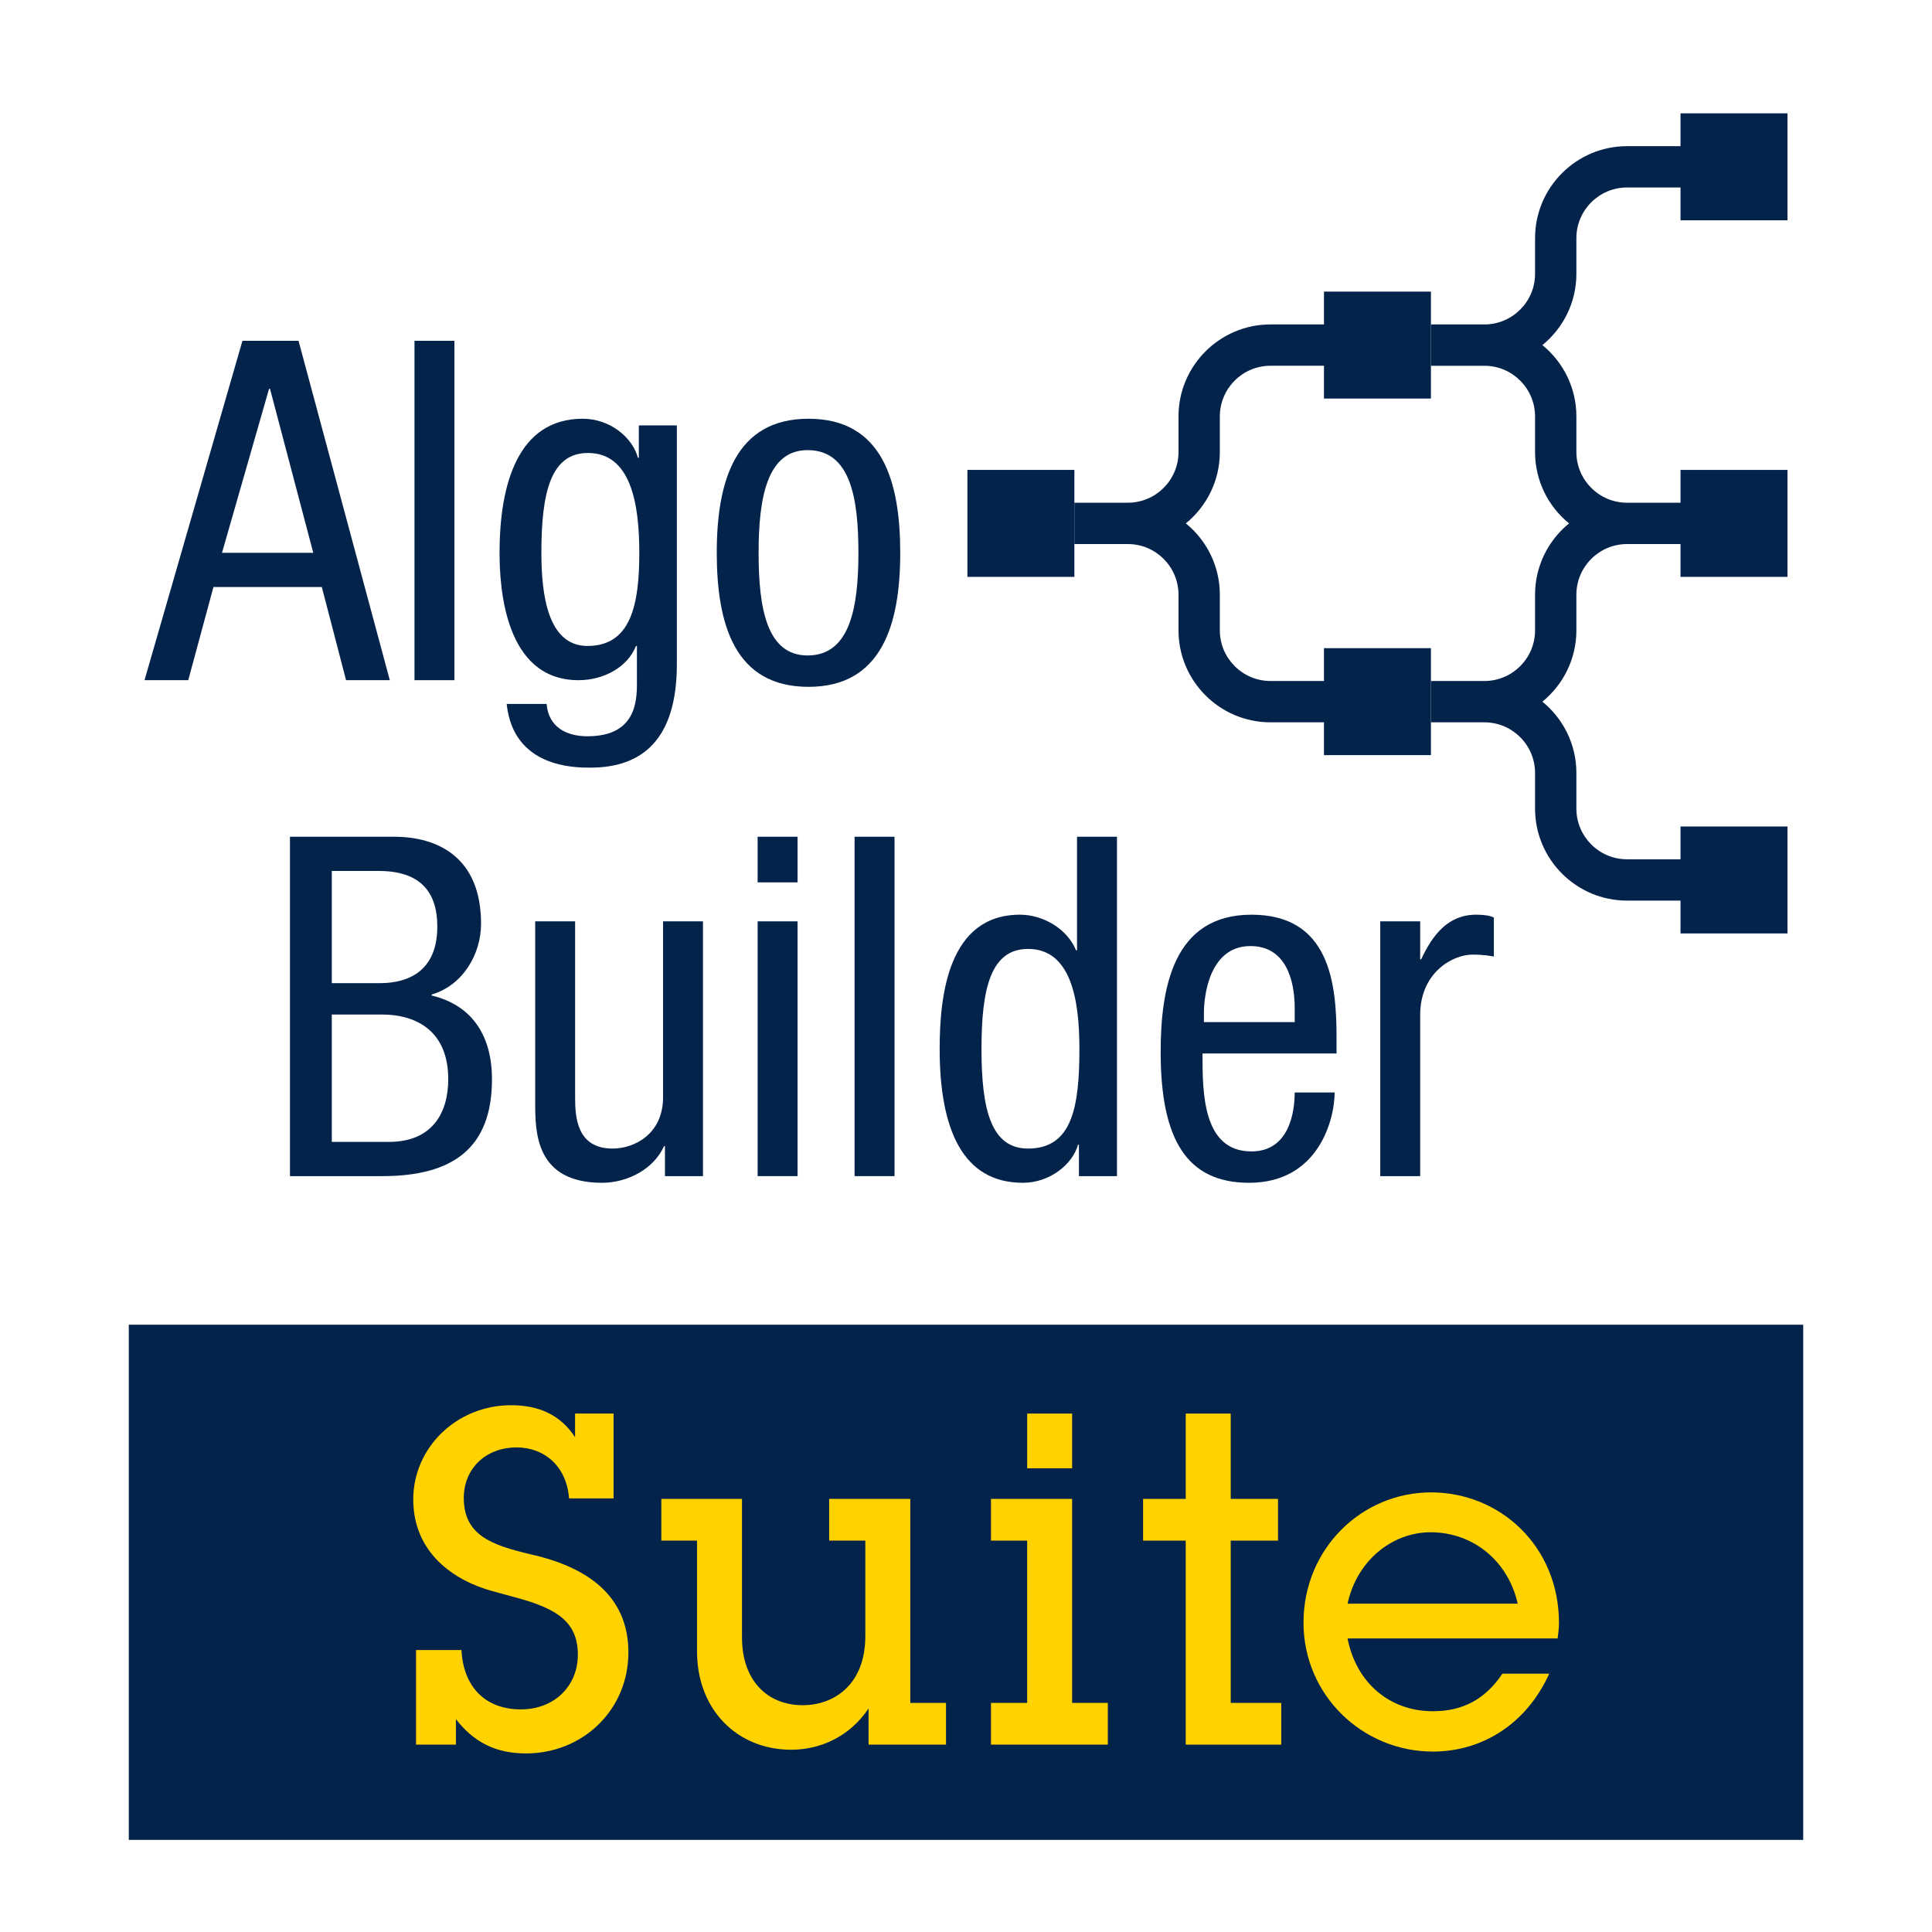 <?xml version="1.0" encoding="utf-8"?>
<!-- Generator: Adobe Illustrator 25.2.0, SVG Export Plug-In . SVG Version: 6.00 Build 0)  -->
<svg version="1.1" xmlns="http://www.w3.org/2000/svg" xmlns:xlink="http://www.w3.org/1999/xlink" x="0px" y="0px"
	 viewBox="0 0 375 375" style="enable-background:new 0 0 375 375;" xml:space="preserve">
<g id="Layer_2" style="display:none;">
	<rect x="-12.686" y="-12.686" style="display:inline;fill:#FFD200;" width="400.371" height="400.371"/>
</g>
<g id="Layer_1">
	<rect x="25" y="257.124" style="fill:#03234B;" width="325" height="100"/>
	<g>
		<path style="fill:#03234B;" d="M67.17,132.023h8.49L57.945,66.148H47.058l-19.007,65.875h8.488l4.89-18.083h21.036
			L67.17,132.023z M43.09,107.297l9.134-31.831h0.184l8.396,31.831H43.09z"/>
		<rect x="80.452" y="66.148" style="fill:#03234B;" width="7.75" height="65.875"/>
		<path style="fill:#03234B;" d="M131.379,128.886v-46.316h-7.381v6.275h-0.184c-1.016-3.876-5.353-7.566-10.703-7.566
			c-12.548,0-16.146,12.64-16.146,26.018c0,6.549,0.922,24.726,15.315,24.726c4.89,0,9.502-2.491,11.163-6.643h0.184
			v6.459c0,3.414,0.37,11.071-9.595,11.071c-4.06,0-7.566-1.753-7.934-6.275h-7.752
			c1.293,12.364,13.194,12.364,16.24,12.364C124.551,148.999,131.379,143.649,131.379,128.886z M114.032,125.38
			c-7.75,0-8.95-10.057-8.95-18.083c0-11.81,1.847-19.375,9.042-19.375c8.304,0,9.965,9.779,9.965,19.375
			C124.089,117.446,122.428,125.38,114.032,125.38z"/>
		<path style="fill:#03234B;" d="M156.929,81.279c-14.209,0-17.806,12.086-17.806,26.018
			c0,13.931,3.506,26.018,17.806,26.018c14.209,0,17.806-12.088,17.806-26.018
			C174.735,93.365,171.23,81.279,156.929,81.279z M156.745,127.225c-7.934,0-9.502-9.226-9.502-19.927
			c0-10.703,1.661-19.93,9.502-19.93c8.304,0,9.873,9.226,9.873,19.93
			C166.618,117.999,164.957,127.225,156.745,127.225z"/>
		<path style="fill:#03234B;" d="M83.776,193.226v-0.184c5.997-1.753,9.595-7.75,9.595-13.747
			c0-12.824-8.304-16.884-16.884-16.884H56.281v65.875h17.901c13.747,0,21.312-5.443,21.312-18.821
			C95.493,201.345,91.896,195.165,83.776,193.226z M64.401,169.054h9.134c7.934,0,11.347,3.966,11.347,10.795
			c0,10.149-7.75,10.979-11.163,10.979h-9.318V169.054z M75.472,221.643H64.401v-24.726h9.687
			c7.105,0,12.918,3.506,12.918,12.548C87.005,215.83,84.052,221.643,75.472,221.643z"/>
		<path style="fill:#03234B;" d="M128.699,212.971c0,7.195-5.627,9.965-9.779,9.965c-7.011,0-7.29-6.183-7.29-9.965
			v-34.138h-7.75v35.061c0,5.813,0,15.685,13.008,15.685c4.798,0,9.965-2.585,11.996-7.105h0.184v5.813h7.381
			v-49.453h-7.752V212.971z"/>
		<rect x="147.056" y="162.411" style="fill:#03234B;" width="7.75" height="8.856"/>
		<rect x="147.056" y="178.833" style="fill:#03234B;" width="7.75" height="49.453"/>
		<rect x="165.875" y="162.411" style="fill:#03234B;" width="7.75" height="65.875"/>
		<path style="fill:#03234B;" d="M209.051,184.461h-0.184c-1.754-4.244-6.458-6.919-10.888-6.919
			c-13.931,0-15.591,15.684-15.591,26.018c0,15.591,4.428,26.018,16.146,26.018c5.351,0,9.688-3.692,10.704-7.381
			h0.184v6.089h7.381v-65.875h-7.752V184.461z M199.547,222.936c-7.195,0-9.042-7.566-9.042-19.375
			s1.847-19.375,9.042-19.375c8.305,0,9.966,9.779,9.966,19.375C209.513,214.816,208.128,222.936,199.547,222.936z"/>
		<path style="fill:#03234B;" d="M242.907,177.542c-15.223,0-17.622,14.301-17.622,26.663
			c0,16.978,5.074,25.374,17.16,25.374c13.47,0,16.608-12.272,16.608-17.53h-7.75
			c0,3.69-1.014,11.44-8.396,11.44c-9.502,0-9.502-11.44-9.502-19.005h26.018v-3.138
			C259.423,190.734,258.038,177.542,242.907,177.542z M251.303,198.394h-17.622v-1.847
			c0-2.951,0.922-12.916,9.042-12.916c6.827,0,8.58,6.551,8.58,12.086V198.394z"/>
		<path style="fill:#03234B;" d="M275.839,186.214h-0.184v-7.381h-7.75v49.453h7.75v-31.277
			c0-8.212,6.275-11.718,10.149-11.718c2.491,0,3.414,0.276,4.152,0.368v-7.566
			c-0.738-0.368-1.845-0.552-3.414-0.552C281.007,177.542,278.054,181.51,275.839,186.214z"/>
		<rect x="187.774" y="91.207" style="fill:#03234B;" width="20.762" height="20.762"/>
		<path style="fill:#03234B;" d="M346.949,42.762V22h-20.762v6.371h-10.381c-9.843,0-17.852,8.008-17.852,17.852v6.921
			c0,5.419-4.41,9.83-9.832,9.83h-10.38v8.022h10.38c5.421,0,9.832,4.41,9.832,9.83v6.921
			c0,5.58,2.576,10.566,6.597,13.842c-4.021,3.276-6.597,8.262-6.597,13.841v6.921c0,5.419-4.41,9.83-9.832,9.83
			h-10.38v8.022h10.38c5.421,0,9.832,4.41,9.832,9.83v6.921c0,9.843,8.008,17.852,17.852,17.852h10.381v6.371
			h20.762v-20.762h-20.762v6.369h-10.381c-5.419,0-9.83-4.41-9.83-9.83v-6.921c0-5.579-2.576-10.565-6.598-13.841
			c4.022-3.276,6.598-8.261,6.598-13.841v-6.921c0-5.419,4.41-9.83,9.83-9.83h10.381v6.37h20.762V91.207
			h-20.762v6.371h-10.381c-5.419,0-9.83-4.41-9.83-9.832v-6.921c0-5.579-2.576-10.565-6.598-13.841
			c4.022-3.276,6.598-8.261,6.598-13.841v-6.921c0-5.419,4.41-9.83,9.83-9.83h10.381v6.37H346.949z"/>
		<path style="fill:#03234B;" d="M228.747,115.429v6.921c0,9.843,8.008,17.852,17.852,17.852h10.381v6.37h20.762v-20.762
			h-20.762v6.37h-10.381c-5.419,0-9.83-4.41-9.83-9.83v-6.921c0-5.579-2.576-10.565-6.598-13.841
			c4.022-3.276,6.598-8.262,6.598-13.842v-6.921c0-5.419,4.41-9.83,9.83-9.83h10.381v6.37h20.762V56.603
			h-20.762v6.37h-10.381c-9.843,0-17.852,8.008-17.852,17.852v6.921c0,5.421-4.41,9.832-9.832,9.832h-10.38v8.022
			h10.38C224.337,105.599,228.747,110.01,228.747,115.429z"/>
	</g>
	<g>
		<path style="fill:#FFD200;" d="M119.091,274.372v16.47h-8.64c-0.45-6.21-4.771-9.899-10.17-9.899
			c-6.029,0-10.26,4.14-10.26,9.81c0,7.29,5.49,9.18,13.14,10.979c12.329,2.79,18.81,9.09,18.81,18.989
			c0,11.159-8.82,19.619-19.89,19.619c-6.029,0-10.26-2.34-13.589-6.66v4.95h-7.74v-18.359h8.819
			c0.36,7.109,4.59,11.52,11.52,11.52c6.57,0,11.07-4.59,11.07-10.619c0-6.39-4.14-8.91-11.609-10.979
			l-4.95-1.351c-7.56-2.069-15.39-7.47-15.39-17.819c0-9.989,8.37-18.269,18.989-18.269
			c5.31,0,9.54,1.8,12.42,6.209v-4.59H119.091z"/>
		<path style="fill:#FFD200;" d="M144.021,290.931v26.909c0,8.369,4.949,13.14,11.789,13.14
			c6.03,0,12.149-3.96,12.149-13.41v-18.539h-7.019v-8.1h15.749v39.599h6.93v8.1h-15.029V331.61
			c-3.689,5.489-9.359,8.01-15.029,8.01c-10.44,0-18.269-7.74-18.269-19.079v-21.51h-6.93v-8.1H144.021z"/>
		<path style="fill:#FFD200;" d="M208.1,290.931v39.599h6.93v8.1h-22.679v-8.1h7.019v-31.499h-7.019v-8.1
			H208.1z M208.1,274.372v10.62h-8.729v-10.62H208.1z"/>
		<path style="fill:#FFD200;" d="M238.88,274.372v16.56h9.18v8.1h-9.18v31.499h9.81v8.1h-18.539v-39.599h-8.279
			v-8.1h8.279v-16.56H238.88z"/>
		<path style="fill:#FFD200;" d="M302.328,318.02h-40.769c1.71,8.729,8.279,14.13,16.56,14.13
			c5.85,0,10.169-2.34,13.499-7.29h9.09c-4.41,9.72-12.96,15.119-22.589,15.119
			c-13.68,0-25.109-10.979-25.109-25.019c0-14.399,11.34-25.289,24.749-25.289
			c13.319,0,24.839,10.35,24.839,25.379C302.597,316.13,302.418,317.39,302.328,318.02z M294.588,311.27
			c-1.89-8.369-8.729-13.859-16.919-13.859c-7.2,0-14.22,5.221-16.109,13.859H294.588z"/>
	</g>
</g>
</svg>
